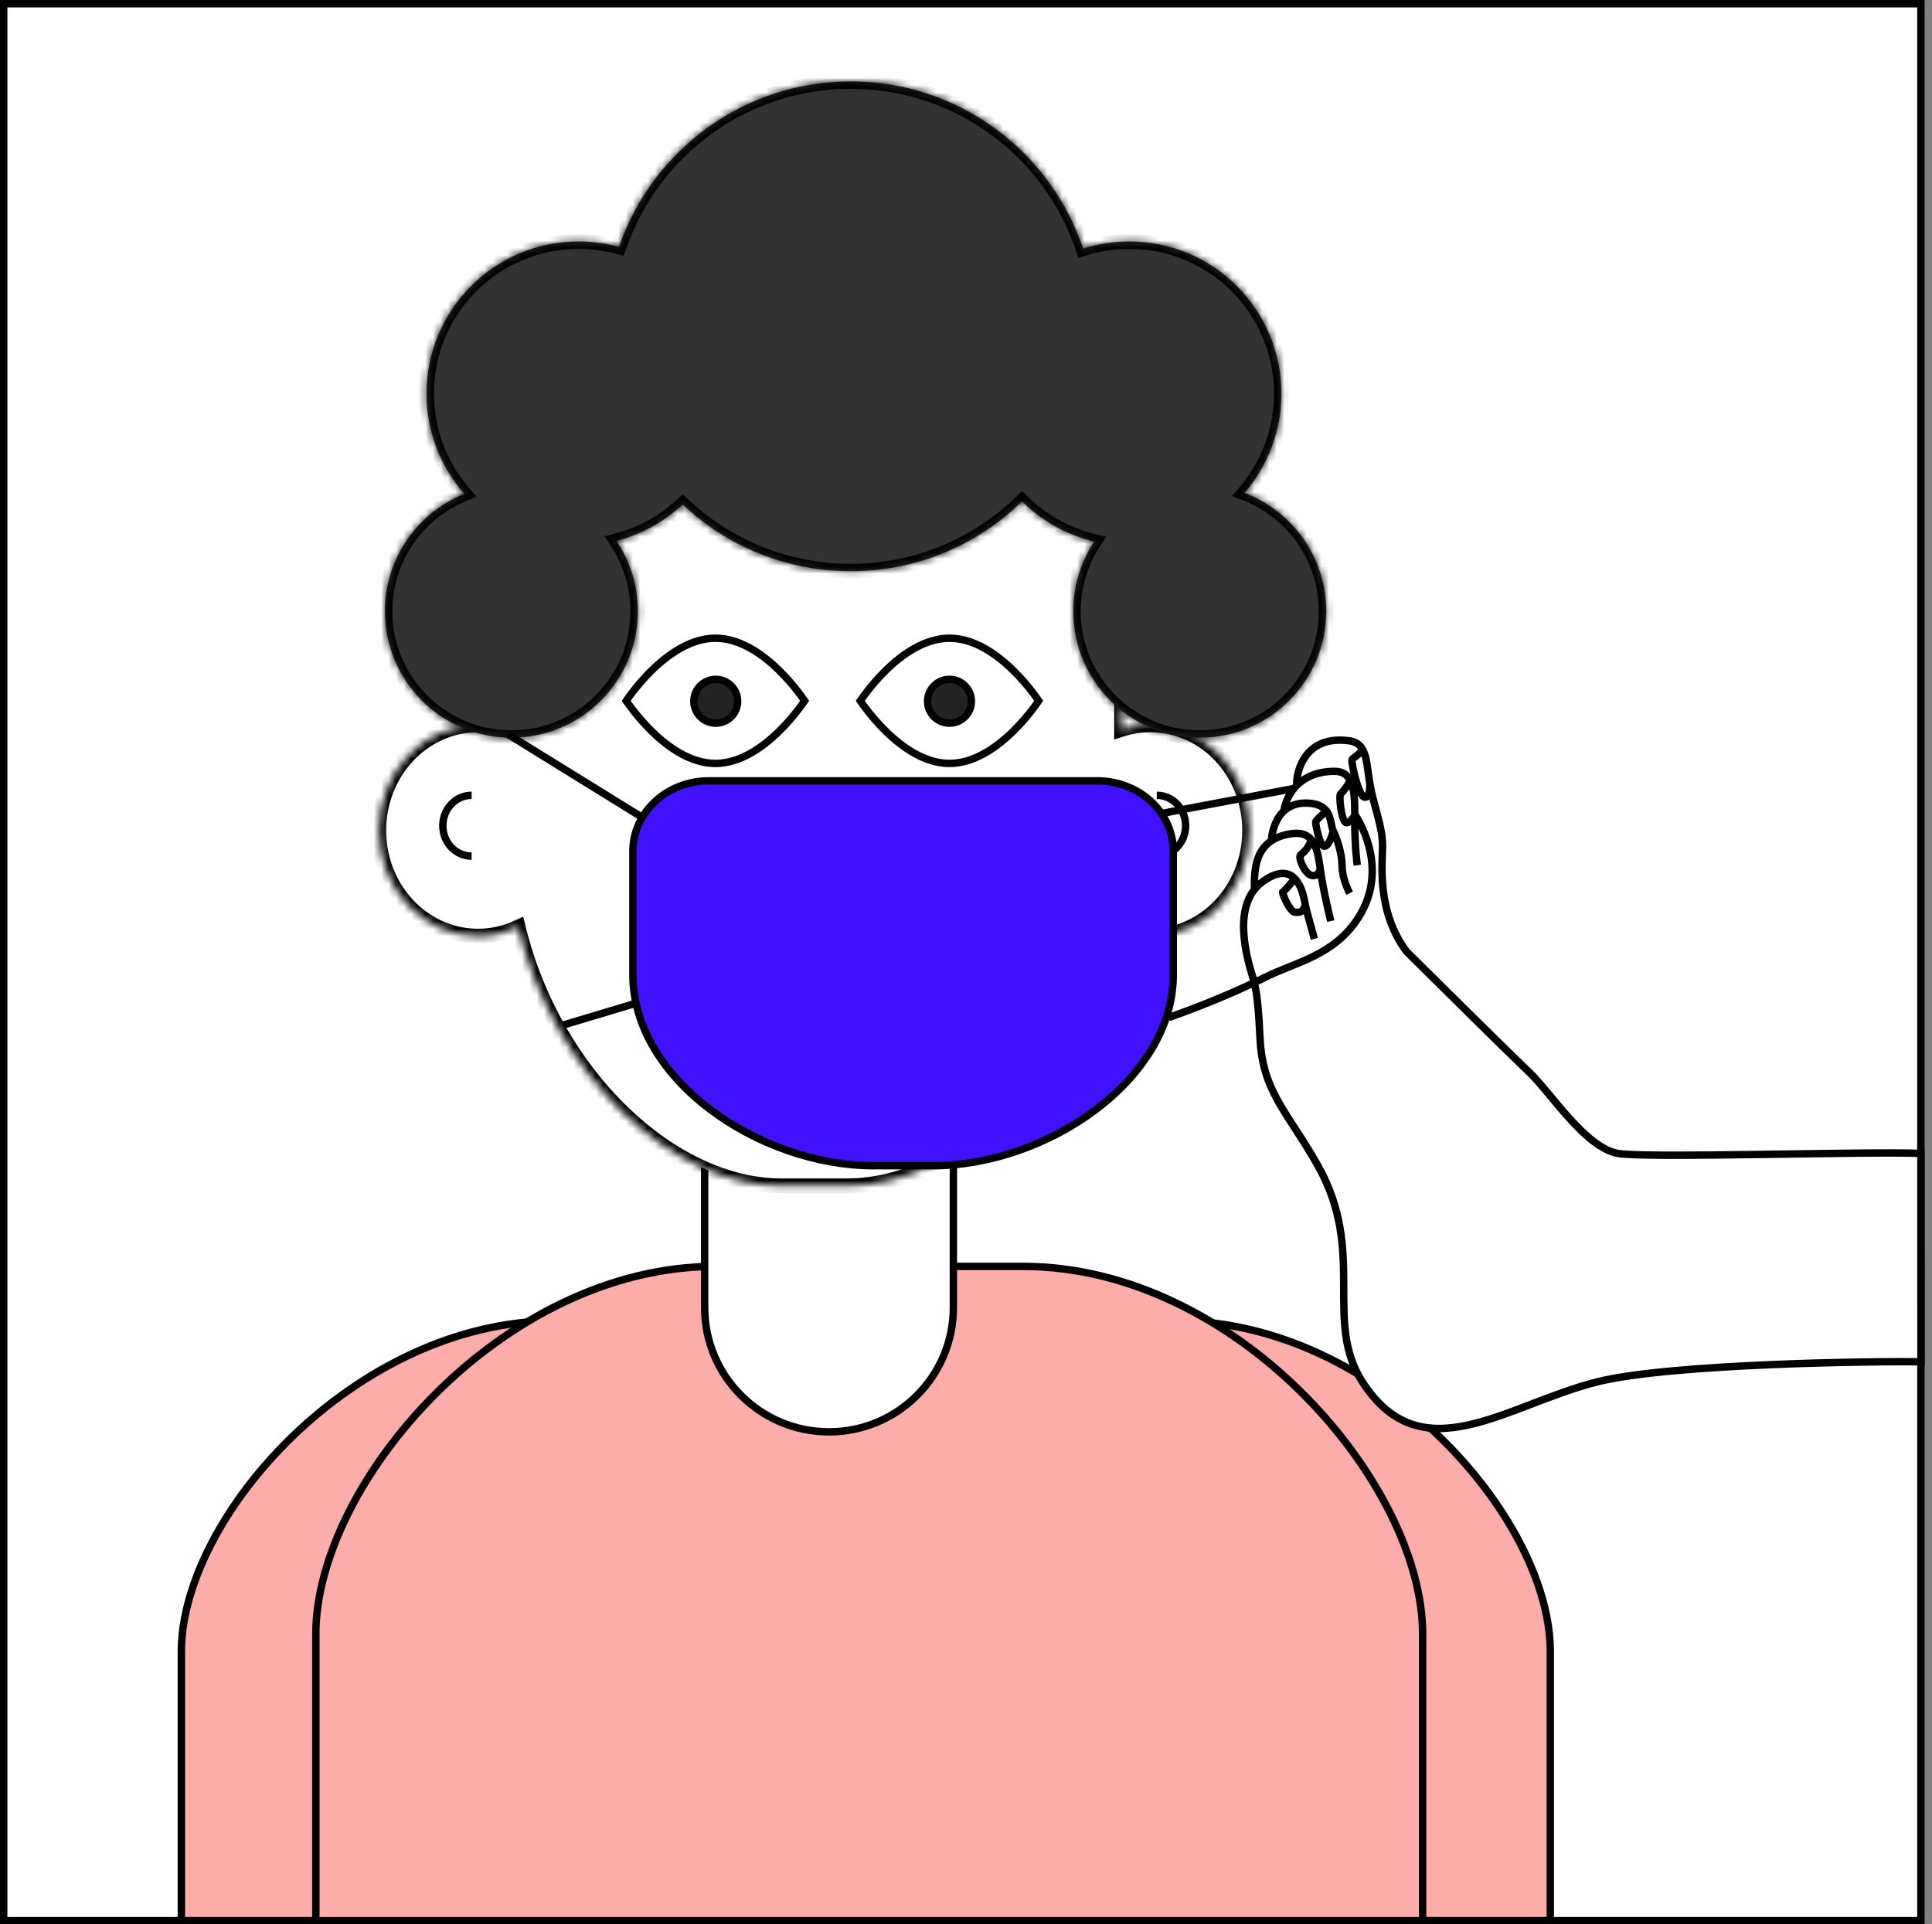 <?xml version="1.0" encoding="UTF-8"?> <svg xmlns="http://www.w3.org/2000/svg" width="261" height="260" viewBox="0 0 261 260" fill="none"><rect x="0" y="0" width="261" height="260" fill="#808080" stroke="none"/> <rect x="0.5" y="0.5" width="259" height="259" fill="white" stroke="black"></rect> <path d="M24.5 223.171C24.5 214.101 30.328 202.919 39.618 193.982C48.896 185.056 61.541 178.457 75.054 178.457H113.952C127.464 178.457 140.11 185.056 149.388 193.982C158.678 202.919 164.505 214.101 164.505 223.171V259.499H24.5V223.171Z" fill="#FCACA9" stroke="black"></path> <path d="M69.431 223.171C69.431 214.101 75.259 202.919 84.549 193.982C93.827 185.056 106.473 178.457 119.985 178.457H158.883C172.396 178.457 185.041 185.056 194.319 193.982C203.609 202.919 209.437 214.101 209.437 223.171V259.499H69.431V223.171Z" fill="#FCACA9" stroke="black"></path> <path d="M42.666 220.778C42.666 210.686 48.901 198.262 58.821 188.341C68.732 178.43 82.237 171.105 96.665 171.105H138.188C152.617 171.105 166.121 178.43 176.032 188.341C185.953 198.262 192.187 210.686 192.187 220.778V259.5H42.666V259.464V259.376V259.287V259.199V259.11V259.022V258.934V258.846V258.759V258.671V258.584V258.496V258.409V258.322V258.235V258.149V258.062V257.976V257.889V257.803V257.717V257.631V257.545V257.46V257.374V257.289V257.204V257.119V257.034V256.949V256.864V256.78V256.695V256.611V256.527V256.443V256.359V256.275V256.192V256.108V256.025V255.942V255.859V255.776V255.693V255.61V255.527V255.445V255.363V255.28V255.198V255.116V255.034V254.953V254.871V254.789V254.708V254.627V254.545V254.464V254.383V254.303V254.222V254.141V254.061V253.98V253.9V253.82V253.74V253.66V253.58V253.5V253.421V253.341V253.262V253.183V253.103V253.024V252.945V252.866V252.788V252.709V252.63V252.552V252.474V252.395V252.317V252.239V252.161V252.083V252.005V251.928V251.85V251.773V251.695V251.618V251.541V251.464V251.387V251.31V251.233V251.156V251.079V251.003V250.926V250.85V250.774V250.697V250.621V250.545V250.469V250.393V250.317V250.242V250.166V250.091V250.015V249.94V249.864V249.789V249.714V249.639V249.564V249.489V249.414V249.339V249.265V249.19V249.115V249.041V248.967V248.892V248.818V248.744V248.67V248.596V248.522V248.448V248.374V248.3V248.226V248.153V248.079V248.006V247.932V247.859V247.786V247.712V247.639V247.566V247.493V247.42V247.347V247.274V247.201V247.128V247.056V246.983V246.91V246.838V246.765V246.693V246.621V246.548V246.476V246.404V246.332V246.259V246.187V246.115V246.043V245.971V245.9V245.828V245.756V245.684V245.612V245.541V245.469V245.398V245.326V245.255V245.183V245.112V245.04V244.969V244.898V244.826V244.755V244.684V244.613V244.542V244.471V244.4V244.329V244.258V244.187V244.116V244.045V243.974V243.904V243.833V243.762V243.691V243.621V243.55V243.479V243.409V243.338V243.268V243.197V243.127V243.056V242.986V242.915V242.845V242.774V242.704V242.634V242.563V242.493V242.423V242.352V242.282V242.212V242.142V242.072V242.001V241.931V241.861V241.791V241.721V241.651V241.58V241.51V241.44V241.37V241.3V241.23V241.16V241.09V241.02V240.95V240.88V240.81V240.74V240.669V240.599V240.529V240.459V240.389V240.319V240.249V240.179V240.109V240.039V239.969V239.899V239.829V239.759V239.689V239.619V239.549V239.479V239.409V239.338V239.268V239.198V239.128V239.058V238.988V238.918V238.848V238.777V238.707V238.637V238.567V238.496V238.426V238.356V238.286V238.215V238.145V238.075V238.004V237.934V237.863V237.793V237.723V237.652V237.582V237.511V237.44V237.37V237.299V237.229V237.158V237.087V237.017V236.946V236.875V236.804V236.733V236.663V236.592V236.521V236.45V236.379V236.308V236.237V236.166V236.095V236.023V235.952V235.881V235.81V235.738V235.667V235.596V235.524V235.453V235.381V235.309V235.238V235.166V235.095V235.023V234.951V234.879V234.807V234.735V234.663V234.591V234.519V234.447V234.375V234.303V234.23V234.158V234.086V234.013V233.941V233.868V233.796V233.723V233.65V233.577V233.505V233.432V233.359V233.286V233.213V233.14V233.066V232.993V232.92V232.846V232.773V232.699V232.626V232.552V232.478V232.405V232.331V232.257V232.183V232.109V232.035V231.961V231.886V231.812V231.738V231.663V231.589V231.514V231.439V231.365V231.29V231.215V231.14V231.065V230.99V230.914V230.839V230.764V230.688V230.613V230.537V230.461V230.385V230.309V230.234V230.157V230.081V230.005V229.929V229.852V229.776V229.699V229.623V229.546V229.469V229.392V229.315V229.238V229.161V229.083V229.006V228.929V228.851V228.773V228.695V228.618V228.54V228.462V228.383V228.305V228.227V228.148V228.07V227.991V227.912V227.833V227.754V227.675V227.596V227.517V227.437V227.358V227.278V227.199V227.119V227.039V226.959V226.879V226.798V226.718V226.637V226.557V226.476V226.395V226.314V226.233V226.152V226.071V225.989V225.908V225.826V225.744V225.662V225.58V225.498V225.416V225.334V225.251V225.169V225.086V225.003V224.92V224.837V224.754V224.67V224.587V224.503V224.419V224.336V224.252V224.167V224.083V223.999V223.914V223.83V223.745V223.66V223.575V223.49V223.404V223.319V223.233V223.147V223.062V222.976V222.889V222.803V222.717V222.63V222.543V222.457V222.37V222.282V222.195V222.108V222.02V221.932V221.844V221.756V221.668V221.58V221.492V221.403V221.314V221.225V221.136V221.047V220.958V220.868V220.778Z" fill="#FCACA9" stroke="black"></path> <path d="M95.193 148.179H128.795V176.659C128.795 185.938 121.273 193.46 111.994 193.46C102.715 193.46 95.193 185.938 95.193 176.659V148.179Z" fill="white" stroke="black"></path> <mask id="path-6-inside-1" fill="white"> <path fill-rule="evenodd" clip-rule="evenodd" d="M68.472 82.303C68.472 72.305 73.884 64.2 80.561 64.2L139.429 64.2C146.105 64.2 151.518 72.305 151.518 82.303L151.518 98.548C152.75 98.15 154.057 97.937 155.41 97.937C162.816 97.937 168.819 104.327 168.819 112.21C168.819 120.093 162.816 126.484 155.41 126.484C153.482 126.484 151.648 126.05 149.991 125.27C145.07 145.421 129.096 160.222 114.462 160.222L105.527 160.222C90.894 160.222 74.92 145.421 69.999 125.271C68.341 126.052 66.508 126.485 64.579 126.485C57.173 126.485 51.17 120.095 51.17 112.212C51.17 104.329 57.173 97.938 64.579 97.938C65.933 97.938 67.24 98.152 68.472 98.549L68.472 82.303Z"></path> </mask> <path fill-rule="evenodd" clip-rule="evenodd" d="M68.472 82.303C68.472 72.305 73.884 64.2 80.561 64.2L139.429 64.2C146.105 64.2 151.518 72.305 151.518 82.303L151.518 98.548C152.75 98.15 154.057 97.937 155.41 97.937C162.816 97.937 168.819 104.327 168.819 112.21C168.819 120.093 162.816 126.484 155.41 126.484C153.482 126.484 151.648 126.05 149.991 125.27C145.07 145.421 129.096 160.222 114.462 160.222L105.527 160.222C90.894 160.222 74.92 145.421 69.999 125.271C68.341 126.052 66.508 126.485 64.579 126.485C57.173 126.485 51.17 120.095 51.17 112.212C51.17 104.329 57.173 97.938 64.579 97.938C65.933 97.938 67.24 98.152 68.472 98.549L68.472 82.303Z" fill="white"></path> <path d="M80.561 64.2L80.561 63.2L80.561 64.2ZM68.472 82.303L69.472 82.303L69.472 82.303L68.472 82.303ZM139.429 64.2L139.429 65.2L139.429 64.2ZM151.518 82.303L152.518 82.303L152.518 82.303L151.518 82.303ZM151.518 98.548L150.518 98.548L150.518 99.921L151.824 99.499L151.518 98.548ZM149.991 125.27L150.417 124.365L149.31 123.844L149.019 125.033L149.991 125.27ZM114.462 160.222L114.462 159.222L114.462 160.222ZM105.527 160.222L105.527 161.222L105.527 160.222ZM69.999 125.271L70.97 125.034L70.68 123.845L69.573 124.367L69.999 125.271ZM68.472 98.549L68.165 99.501L69.472 99.922L69.472 98.549L68.472 98.549ZM80.561 63.2C76.785 63.2 73.488 65.492 71.181 68.947C68.869 72.409 67.472 77.133 67.472 82.303L69.472 82.303C69.472 77.474 70.78 73.148 72.844 70.058C74.912 66.961 77.66 65.2 80.561 65.2L80.561 63.2ZM139.429 63.2L80.561 63.2L80.561 65.2L139.429 65.2L139.429 63.2ZM152.518 82.303C152.518 77.133 151.12 72.409 148.808 68.947C146.501 65.492 143.204 63.2 139.429 63.2L139.429 65.2C142.329 65.2 145.077 66.961 147.145 70.058C149.209 73.148 150.518 77.474 150.518 82.303L152.518 82.303ZM152.518 98.548L152.518 82.303L150.518 82.303L150.518 98.548L152.518 98.548ZM151.824 99.499C152.959 99.134 154.162 98.937 155.41 98.937L155.41 96.937C153.951 96.937 152.54 97.167 151.211 97.596L151.824 99.499ZM155.41 98.937C162.205 98.937 167.819 104.82 167.819 112.21L169.819 112.21C169.819 103.835 163.426 96.937 155.41 96.937L155.41 98.937ZM167.819 112.21C167.819 119.601 162.205 125.484 155.41 125.484L155.41 127.484C163.426 127.484 169.819 120.586 169.819 112.21L167.819 112.21ZM155.41 125.484C153.633 125.484 151.945 125.085 150.417 124.365L149.565 126.175C151.351 127.016 153.33 127.484 155.41 127.484L155.41 125.484ZM114.462 161.222C122.111 161.222 129.999 157.363 136.564 151.022C143.138 144.67 148.457 135.765 150.962 125.507L149.019 125.033C146.603 134.926 141.475 143.496 135.174 149.583C128.863 155.68 121.447 159.222 114.462 159.222L114.462 161.222ZM105.527 161.222L114.462 161.222L114.462 159.222L105.527 159.222L105.527 161.222ZM69.027 125.508C71.532 135.766 76.851 144.671 83.426 151.022C89.99 157.363 97.878 161.222 105.527 161.222L105.527 159.222C98.542 159.222 91.127 155.68 84.816 149.584C78.514 143.497 73.386 134.927 70.97 125.034L69.027 125.508ZM64.579 127.485C66.659 127.485 68.638 127.017 70.425 126.176L69.573 124.367C68.044 125.086 66.356 125.485 64.579 125.485L64.579 127.485ZM50.17 112.212C50.17 120.587 56.563 127.485 64.579 127.485L64.579 125.485C57.784 125.485 52.17 119.602 52.17 112.212L50.17 112.212ZM64.579 96.938C56.563 96.938 50.17 103.836 50.17 112.212L52.17 112.212C52.17 104.821 57.784 98.938 64.579 98.938L64.579 96.938ZM68.778 97.597C67.449 97.169 66.038 96.938 64.579 96.938L64.579 98.938C65.827 98.938 67.03 99.135 68.165 99.501L68.778 97.597ZM67.472 82.303L67.472 98.549L69.472 98.549L69.472 82.303L67.472 82.303Z" fill="black" mask="url(#path-6-inside-1)"></path> <mask id="path-8-inside-2" fill="white"> <path fill-rule="evenodd" clip-rule="evenodd" d="M138.076 67.739C132.109 73.578 123.942 77.177 114.934 77.177C106.142 77.177 98.151 73.749 92.226 68.156C89.744 70.485 86.683 72.205 83.282 73.076C85.106 75.794 86.17 79.065 86.17 82.584C86.17 92.02 78.521 99.669 69.085 99.669C59.649 99.669 52 92.02 52 82.584C52 75.397 56.439 69.245 62.725 66.722C59.549 63.106 57.623 58.364 57.623 53.172C57.623 41.825 66.822 32.627 78.168 32.627C80.057 32.627 81.886 32.882 83.624 33.359C88.08 20.351 100.415 11 114.934 11C129.539 11 141.934 20.463 146.323 33.592C148.291 32.965 150.388 32.627 152.564 32.627C163.911 32.627 173.109 41.825 173.109 53.172C173.109 58.304 171.228 62.996 168.117 66.597C174.573 69.036 179.164 75.274 179.164 82.584C179.164 92.02 171.515 99.669 162.079 99.669C152.644 99.669 144.994 92.02 144.994 82.584C144.994 79.104 146.035 75.867 147.822 73.167C144.071 72.281 140.718 70.367 138.076 67.739Z"></path> </mask> <path fill-rule="evenodd" clip-rule="evenodd" d="M138.076 67.739C132.109 73.578 123.942 77.177 114.934 77.177C106.142 77.177 98.151 73.749 92.226 68.156C89.744 70.485 86.683 72.205 83.282 73.076C85.106 75.794 86.17 79.065 86.17 82.584C86.17 92.02 78.521 99.669 69.085 99.669C59.649 99.669 52 92.02 52 82.584C52 75.397 56.439 69.245 62.725 66.722C59.549 63.106 57.623 58.364 57.623 53.172C57.623 41.825 66.822 32.627 78.168 32.627C80.057 32.627 81.886 32.882 83.624 33.359C88.08 20.351 100.415 11 114.934 11C129.539 11 141.934 20.463 146.323 33.592C148.291 32.965 150.388 32.627 152.564 32.627C163.911 32.627 173.109 41.825 173.109 53.172C173.109 58.304 171.228 62.996 168.117 66.597C174.573 69.036 179.164 75.274 179.164 82.584C179.164 92.02 171.515 99.669 162.079 99.669C152.644 99.669 144.994 92.02 144.994 82.584C144.994 79.104 146.035 75.867 147.822 73.167C144.071 72.281 140.718 70.367 138.076 67.739Z" fill="#323232"></path> <path d="M138.076 67.739L138.781 67.03L138.081 66.334L137.376 67.024L138.076 67.739ZM92.226 68.156L92.912 67.428L92.228 66.782L91.541 67.426L92.226 68.156ZM83.282 73.076L83.034 72.107L81.663 72.458L82.451 73.633L83.282 73.076ZM62.725 66.722L63.097 67.65L64.409 67.124L63.476 66.063L62.725 66.722ZM83.624 33.359L83.359 34.323L84.265 34.572L84.57 33.683L83.624 33.359ZM146.323 33.592L145.374 33.909L145.687 34.844L146.626 34.545L146.323 33.592ZM168.117 66.597L167.36 65.943L166.424 67.026L167.763 67.532L168.117 66.597ZM147.822 73.167L148.656 73.719L149.447 72.524L148.052 72.194L147.822 73.167ZM137.376 67.024C131.589 72.688 123.67 76.177 114.934 76.177V78.177C124.214 78.177 132.629 74.468 138.775 68.453L137.376 67.024ZM114.934 76.177C106.407 76.177 98.659 72.853 92.912 67.428L91.539 68.883C97.643 74.644 105.877 78.177 114.934 78.177V76.177ZM91.541 67.426C89.179 69.643 86.267 71.279 83.034 72.107L83.53 74.045C87.098 73.131 90.308 71.327 92.91 68.885L91.541 67.426ZM82.451 73.633C84.168 76.192 85.17 79.269 85.17 82.584H87.17C87.17 78.86 86.043 75.396 84.112 72.519L82.451 73.633ZM85.17 82.584C85.17 91.468 77.969 98.669 69.085 98.669V100.669C79.073 100.669 87.17 92.573 87.17 82.584H85.17ZM69.085 98.669C60.202 98.669 53 91.468 53 82.584H51C51 92.573 59.097 100.669 69.085 100.669V98.669ZM53 82.584C53 75.819 57.178 70.026 63.097 67.65L62.352 65.794C55.7 68.464 51 74.974 51 82.584H53ZM63.476 66.063C60.454 62.621 58.623 58.112 58.623 53.172H56.623C56.623 58.616 58.643 63.59 61.974 67.382L63.476 66.063ZM58.623 53.172C58.623 42.377 67.374 33.627 78.168 33.627V31.627C66.269 31.627 56.623 41.273 56.623 53.172H58.623ZM78.168 33.627C79.967 33.627 81.707 33.869 83.359 34.323L83.888 32.394C82.066 31.894 80.148 31.627 78.168 31.627V33.627ZM84.57 33.683C88.892 21.067 100.855 12 114.934 12V10C99.975 10 87.269 19.635 82.678 33.035L84.57 33.683ZM114.934 12C129.096 12 141.118 21.175 145.374 33.909L147.271 33.275C142.75 19.75 129.982 10 114.934 10V12ZM152.564 31.627C150.284 31.627 148.085 31.981 146.019 32.639L146.626 34.545C148.498 33.949 150.492 33.627 152.564 33.627V31.627ZM174.109 53.172C174.109 41.273 164.463 31.627 152.564 31.627V33.627C163.359 33.627 172.109 42.377 172.109 53.172H174.109ZM168.874 67.251C172.135 63.475 174.109 58.553 174.109 53.172H172.109C172.109 58.055 170.32 62.517 167.36 65.943L168.874 67.251ZM180.164 82.584C180.164 74.845 175.303 68.243 168.47 65.661L167.763 67.532C173.843 69.829 178.164 75.704 178.164 82.584H180.164ZM162.079 100.669C172.067 100.669 180.164 92.573 180.164 82.584H178.164C178.164 91.468 170.963 98.669 162.079 98.669V100.669ZM143.994 82.584C143.994 92.573 152.091 100.669 162.079 100.669V98.669C153.196 98.669 145.994 91.468 145.994 82.584H143.994ZM146.988 72.615C145.096 75.474 143.994 78.902 143.994 82.584H145.994C145.994 79.306 146.974 76.26 148.656 73.719L146.988 72.615ZM137.37 68.448C140.14 71.203 143.657 73.211 147.592 74.14L148.052 72.194C144.486 71.351 141.296 69.531 138.781 67.03L137.37 68.448Z" fill="black" mask="url(#path-8-inside-2)"></path> <path d="M84.669 94.791C84.644 94.754 84.621 94.721 84.6 94.689C84.621 94.658 84.644 94.624 84.669 94.588C84.833 94.348 85.077 94.005 85.392 93.592C86.021 92.766 86.932 91.665 88.054 90.567C90.32 88.35 93.36 86.23 96.649 86.23C99.938 86.23 102.977 88.35 105.243 90.567C106.366 91.665 107.276 92.766 107.906 93.592C108.22 94.005 108.464 94.348 108.628 94.588C108.653 94.624 108.676 94.658 108.698 94.689C108.676 94.721 108.653 94.754 108.628 94.791C108.464 95.03 108.22 95.373 107.906 95.786C107.276 96.612 106.366 97.713 105.243 98.812C102.977 101.029 99.938 103.149 96.649 103.149C93.36 103.149 90.32 101.029 88.054 98.812C86.932 97.713 86.021 96.612 85.392 95.786C85.077 95.373 84.833 95.03 84.669 94.791Z" fill="white" stroke="black"></path> <path d="M116.291 94.791C116.266 94.754 116.243 94.721 116.221 94.689C116.243 94.658 116.266 94.624 116.291 94.588C116.455 94.348 116.699 94.005 117.014 93.592C117.643 92.766 118.553 91.665 119.676 90.567C121.942 88.35 124.982 86.23 128.27 86.23C131.559 86.23 134.599 88.35 136.865 90.567C137.987 91.665 138.898 92.766 139.527 93.592C139.842 94.005 140.086 94.348 140.25 94.588C140.275 94.624 140.298 94.658 140.32 94.689C140.298 94.721 140.275 94.754 140.25 94.791C140.086 95.03 139.842 95.373 139.527 95.786C138.898 96.612 137.987 97.713 136.865 98.812C134.599 101.029 131.559 103.149 128.27 103.149C124.982 103.149 121.942 101.029 119.676 98.812C118.553 97.713 117.643 96.612 117.014 95.786C116.699 95.373 116.455 95.03 116.291 94.791Z" fill="white" stroke="black"></path> <circle cx="96.693" cy="94.749" r="2.96" fill="#232323" stroke="black"></circle> <circle cx="128.269" cy="94.749" r="2.96" fill="#232323" stroke="black"></circle> <path d="M63.713 115.673C61.563 115.673 59.821 113.833 59.821 111.564C59.821 109.294 61.563 107.455 63.713 107.455" stroke="black"></path> <path d="M156.275 107.454C158.425 107.454 160.168 109.294 160.168 111.563C160.168 113.833 158.425 115.672 156.275 115.672" stroke="black"></path> <line x1="86.737" y1="110.425" x2="68.641" y2="99.23" stroke="black"></line> <line x1="86.144" y1="135.479" x2="76.144" y2="138.479" stroke="black"></line> <line x1="151.907" y1="110.857" x2="174.907" y2="106.509" stroke="black"></line> <path d="M85.5 114.992C85.5 109.784 90.063 105.5 95.772 105.5H148.228C153.937 105.5 158.5 109.784 158.5 114.992V131.717C158.5 138.766 154.279 145.205 148.058 149.903C141.84 154.598 133.689 157.5 125.981 157.5H118.019C110.311 157.5 102.16 154.598 95.942 149.903C89.721 145.205 85.5 138.766 85.5 131.717V114.992Z" fill="#4110FF" stroke="black"></path> <path d="M259.512 184C253.709 183.886 225.621 184.232 215.789 186.702C203.5 189.788 192.065 199.182 184.043 186.702C178.752 178.47 184.611 169.21 178.069 157.549C173.975 150.251 170.559 147.602 170.218 140.228C169.876 132.854 169.364 133.026 169.364 132.511C169.364 132.04 166.219 124.243 169.48 120.164C169.364 117.077 169.876 114.845 171.754 113.599C171.826 112.378 172.268 110.66 173.461 109.564C173.549 108.697 174.023 107.287 175.167 106.133C175.11 103.893 176.509 99.263 182.336 100.1C183.252 100.231 183.792 100.691 184.139 101.372C184.695 102.466 184.751 104.133 185.067 105.93C185.626 109.114 186.774 111.59 186.774 114.333C186.774 116.563 185.92 123.079 190.017 128.567C194.568 133.083 204.251 142.663 206.573 144.858C209.474 147.602 214.083 154.976 218.52 155.834C222.07 156.52 251.819 155.548 259.5 155.834L259.512 184Z" fill="white"></path> <path d="M176.362 122.393C176.533 123.251 177.215 125.48 177.557 126.852M176.362 122.393C176.278 121.97 176.018 119.853 174.927 118.722M176.362 122.393C176.135 122.679 176.021 123.422 174.927 123.251C174.183 123.134 173.119 120.507 173.29 120.507C173.426 120.507 174.438 119.317 174.927 118.722M179.776 124.451C179.776 124.451 178.8 120.507 178.41 117.763C178.394 117.649 178.378 117.534 178.362 117.42M171.754 113.599C172.498 113.105 173.449 112.75 174.655 112.619C175.872 112.486 176.653 112.836 177.176 113.476M171.754 113.599C171.826 112.378 172.268 110.66 173.461 109.564M171.754 113.599C169.876 114.845 169.364 117.077 169.48 120.164M180.117 112.276C180.629 113.304 181.312 115.362 181.312 117.077C181.312 118.449 181.995 120.05 182.336 120.678M180.117 112.276C179.813 111.665 179.87 110.451 179.182 109.564M180.117 112.276C179.947 112.961 179.47 114.333 178.924 114.333C178.241 114.333 177.729 111.318 177.729 111.075C177.729 110.881 178.698 109.987 179.182 109.564M173.461 109.564C174.151 108.929 175.094 108.503 176.362 108.503C177.889 108.503 178.71 108.957 179.182 109.564M173.461 109.564C173.549 108.697 174.023 107.287 175.167 106.133M183.36 116.906C183.36 116.906 183.019 114.505 183.019 111.075C183.019 110.755 183.02 110.435 183.02 110.118M175.167 106.133C176.225 105.065 177.857 104.216 180.288 104.216C181.379 104.216 182.035 104.7 182.43 105.488M175.167 106.133C175.11 103.893 176.509 99.263 182.336 100.1C183.252 100.231 183.792 100.691 184.139 101.372M185.067 105.93C185.626 109.114 186.774 111.59 186.774 114.333C186.774 116.563 185.92 123.079 190.017 128.567C194.568 133.083 204.251 142.663 206.573 144.858C209.474 147.602 214.083 154.976 218.52 155.834C222.071 156.52 251.819 155.548 259.5 155.834L259.512 184C253.709 183.886 225.621 184.232 215.789 186.702C203.5 189.788 192.065 199.182 184.043 186.702C178.752 178.47 184.611 169.21 178.069 157.549C173.975 150.251 170.559 147.602 170.218 140.228C169.876 132.854 169.364 133.026 169.364 132.511C169.364 132.04 166.219 124.243 169.48 120.164M185.067 105.93C184.751 104.133 184.695 102.466 184.139 101.372M185.067 105.93C185.01 106.64 185.068 107.717 184.385 107.717C183.532 107.717 182.43 102.744 182.679 102.572C182.877 102.435 183.735 101.715 184.139 101.372M174.927 118.722C174.077 117.842 172.725 117.559 170.559 119.135C170.139 119.44 169.782 119.786 169.48 120.164M177.176 113.476C177.92 114.385 178.144 115.881 178.362 117.42M177.176 113.476C177.176 113.476 176.853 114.252 176.533 114.676C176.248 115.054 175.679 115.534 175.679 115.534C175.338 115.877 176.284 118.106 177.176 118.278C178.069 118.449 178.207 117.763 178.362 117.42M182.43 105.488C182.115 106.002 181.416 107.065 181.142 107.203C180.801 107.374 181.22 110.975 181.825 111.147C182.309 111.284 182.824 110.518 183.02 110.118M182.43 105.488C182.987 106.599 183.022 108.313 183.02 110.118" stroke="black"></path> <path d="M157.871 137.483C157.871 137.483 164.662 135.169 171 132C175 130 180.2 129.134 183.5 124C188 117 183 110 183 110" stroke="black"></path> </svg> 